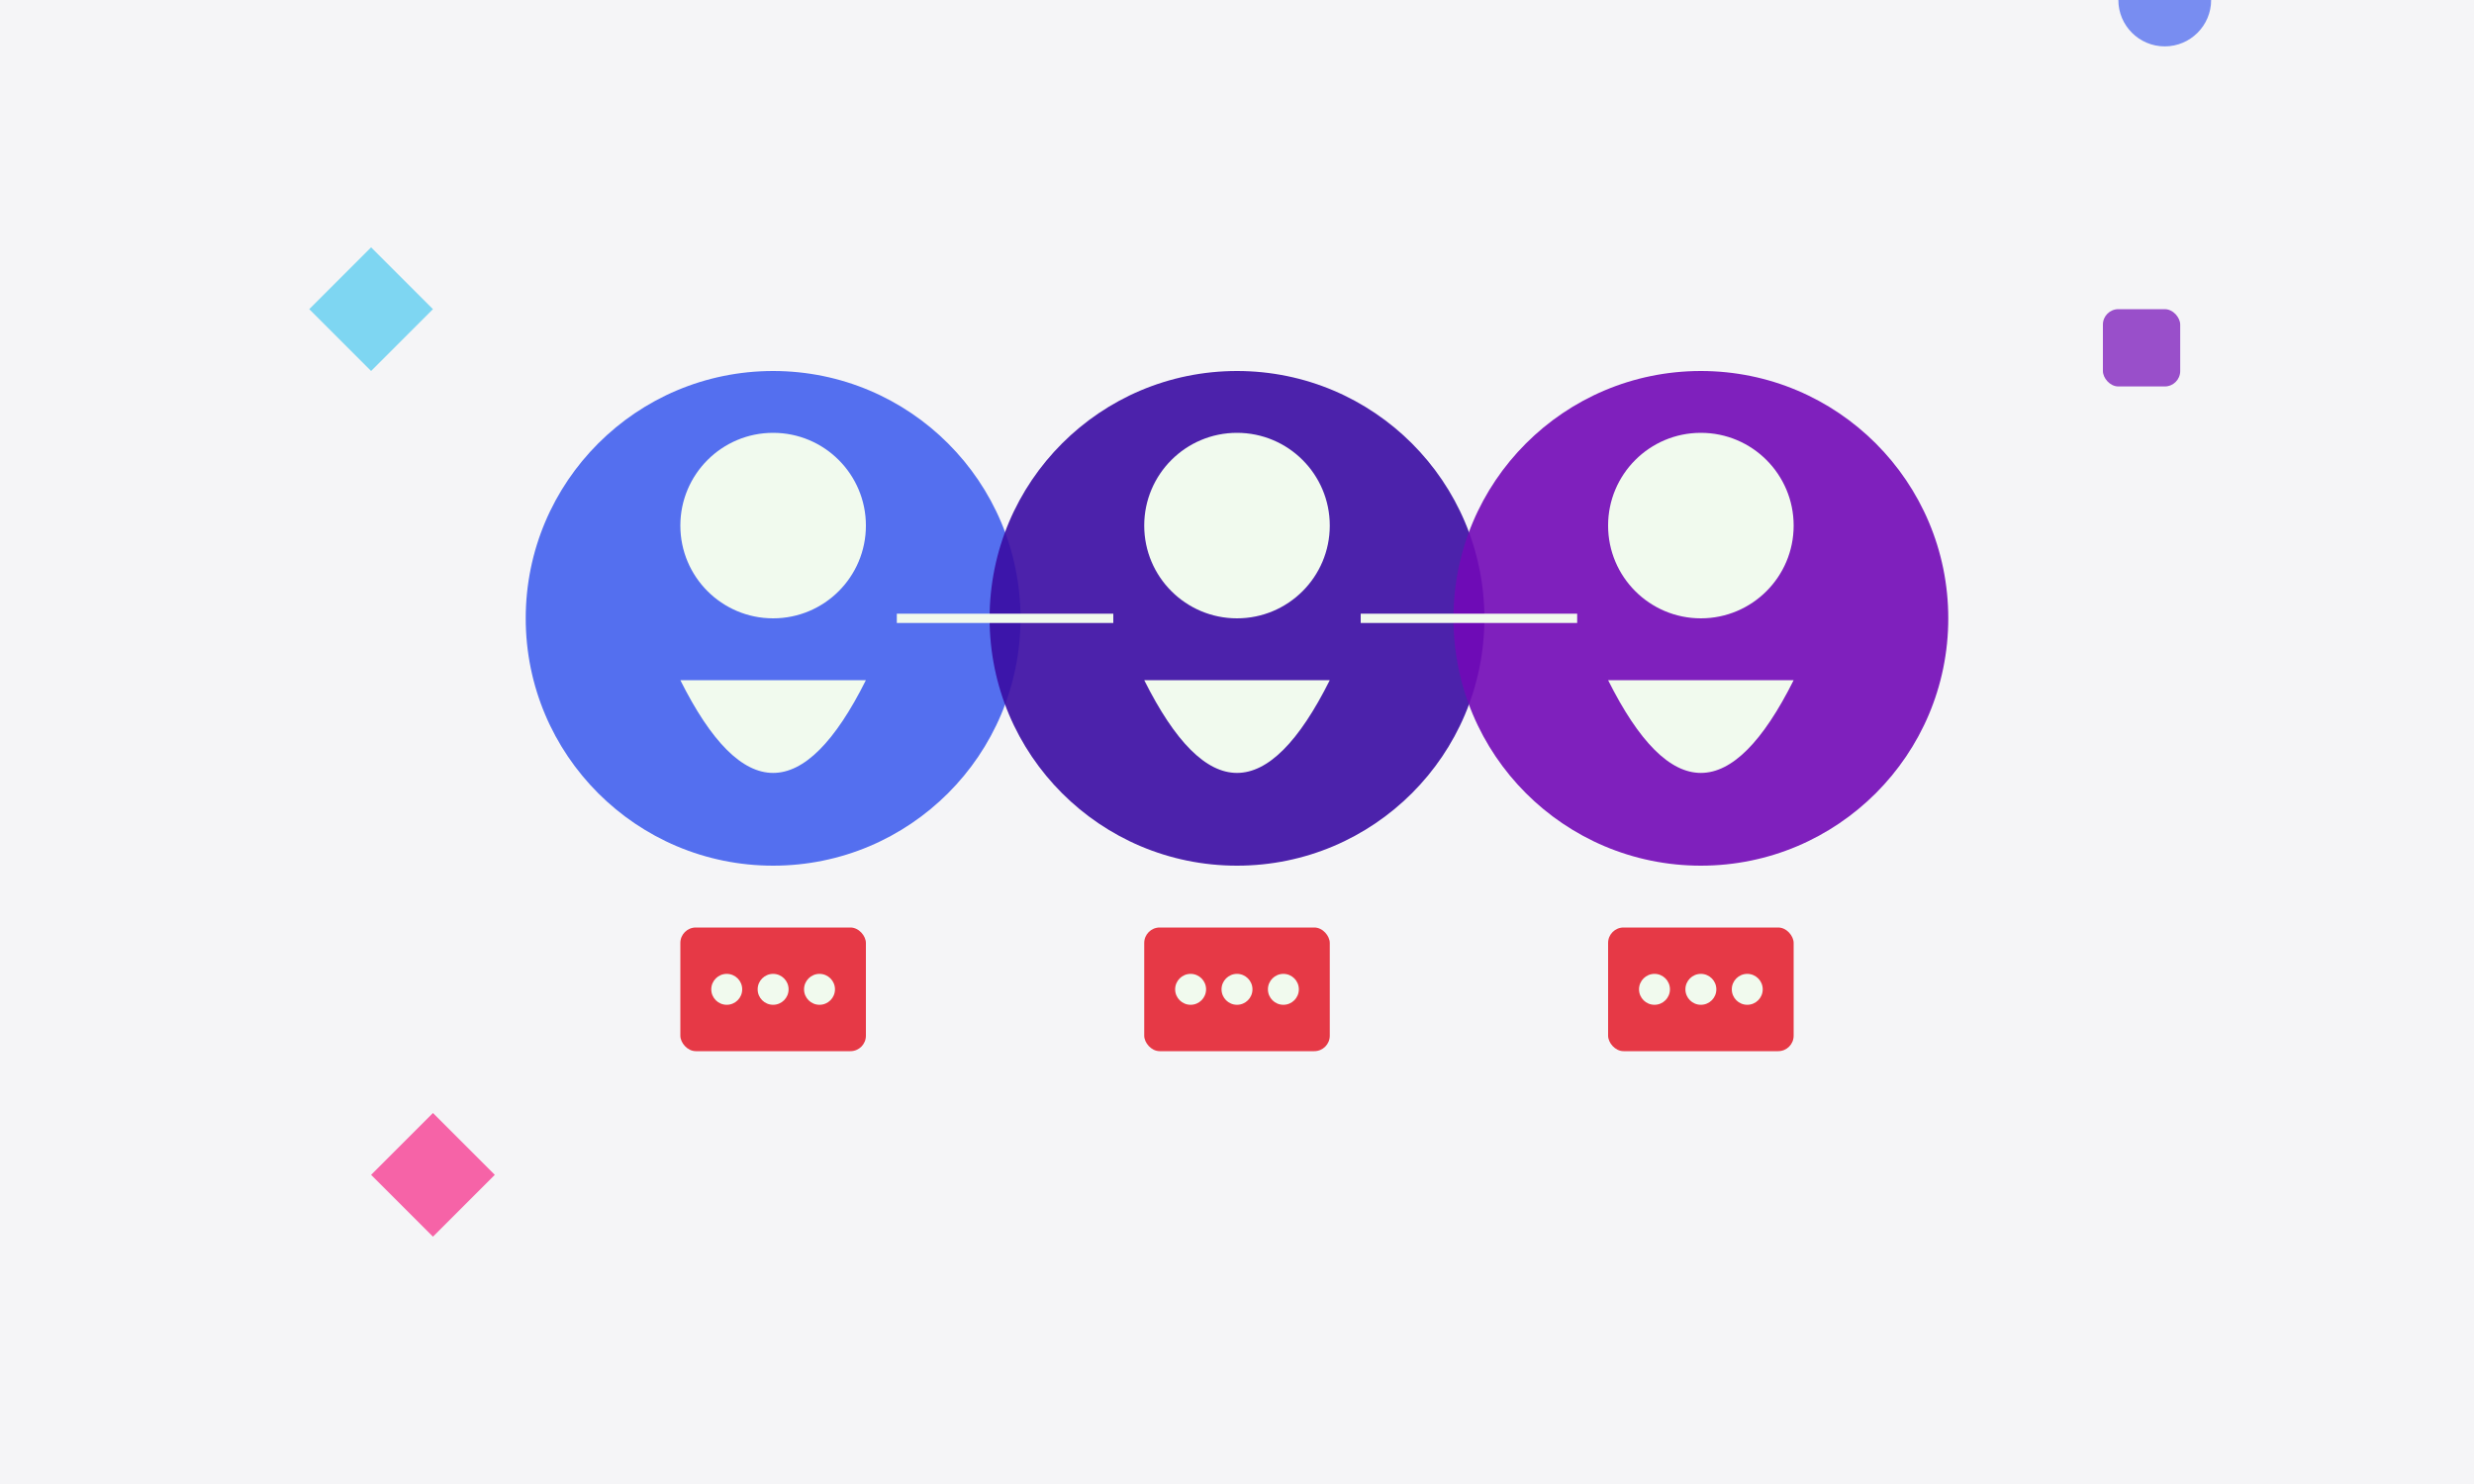 <svg xmlns="http://www.w3.org/2000/svg" viewBox="0 0 800 480" width="800" height="480">
  <!-- Background -->
  <rect width="800" height="480" fill="#f5f5f7" />
  
  <!-- Abstract team representation -->
  <circle cx="250" cy="200" r="80" fill="#4361ee" opacity="0.9" />
  <circle cx="400" cy="200" r="80" fill="#3a0ca3" opacity="0.9" />
  <circle cx="550" cy="200" r="80" fill="#7209b7" opacity="0.9" />
  
  <!-- Person silhouettes -->
  <!-- Person 1 -->
  <circle cx="250" cy="170" r="30" fill="#f1faee" />
  <path d="M220,220 Q250,280 280,220" fill="#f1faee" />
  
  <!-- Person 2 -->
  <circle cx="400" cy="170" r="30" fill="#f1faee" />
  <path d="M370,220 Q400,280 430,220" fill="#f1faee" />
  
  <!-- Person 3 -->
  <circle cx="550" cy="170" r="30" fill="#f1faee" />
  <path d="M520,220 Q550,280 580,220" fill="#f1faee" />
  
  <!-- Gaming elements -->
  <rect x="220" y="300" width="60" height="40" rx="5" fill="#e63946" />
  <rect x="370" y="300" width="60" height="40" rx="5" fill="#e63946" />
  <rect x="520" y="300" width="60" height="40" rx="5" fill="#e63946" />
  
  <!-- Controller icons -->
  <circle cx="235" cy="320" r="5" fill="#f1faee" />
  <circle cx="250" cy="320" r="5" fill="#f1faee" />
  <circle cx="265" cy="320" r="5" fill="#f1faee" />
  
  <circle cx="385" cy="320" r="5" fill="#f1faee" />
  <circle cx="400" cy="320" r="5" fill="#f1faee" />
  <circle cx="415" cy="320" r="5" fill="#f1faee" />
  
  <circle cx="535" cy="320" r="5" fill="#f1faee" />
  <circle cx="550" cy="320" r="5" fill="#f1faee" />
  <circle cx="565" cy="320" r="5" fill="#f1faee" />
  
  <!-- Connecting lines representing teamwork -->
  <line x1="290" y1="200" x2="360" y2="200" stroke="#f1faee" stroke-width="3" />
  <line x1="440" y1="200" x2="510" y2="200" stroke="#f1faee" stroke-width="3" />
  
  <!-- Decorative elements -->
  <path d="M100,100 L120,80 L140,100 L120,120 Z" fill="#4cc9f0" opacity="0.7" />
  <rect x="680" y="100" width="25" height="25" rx="5" fill="#7209b7" opacity="0.7" />
  <circle cx="700" y="380" r="15" fill="#4361ee" opacity="0.7" />
  <path d="M120,380 L140,360 L160,380 L140,400 Z" fill="#f72585" opacity="0.7" />
</svg>